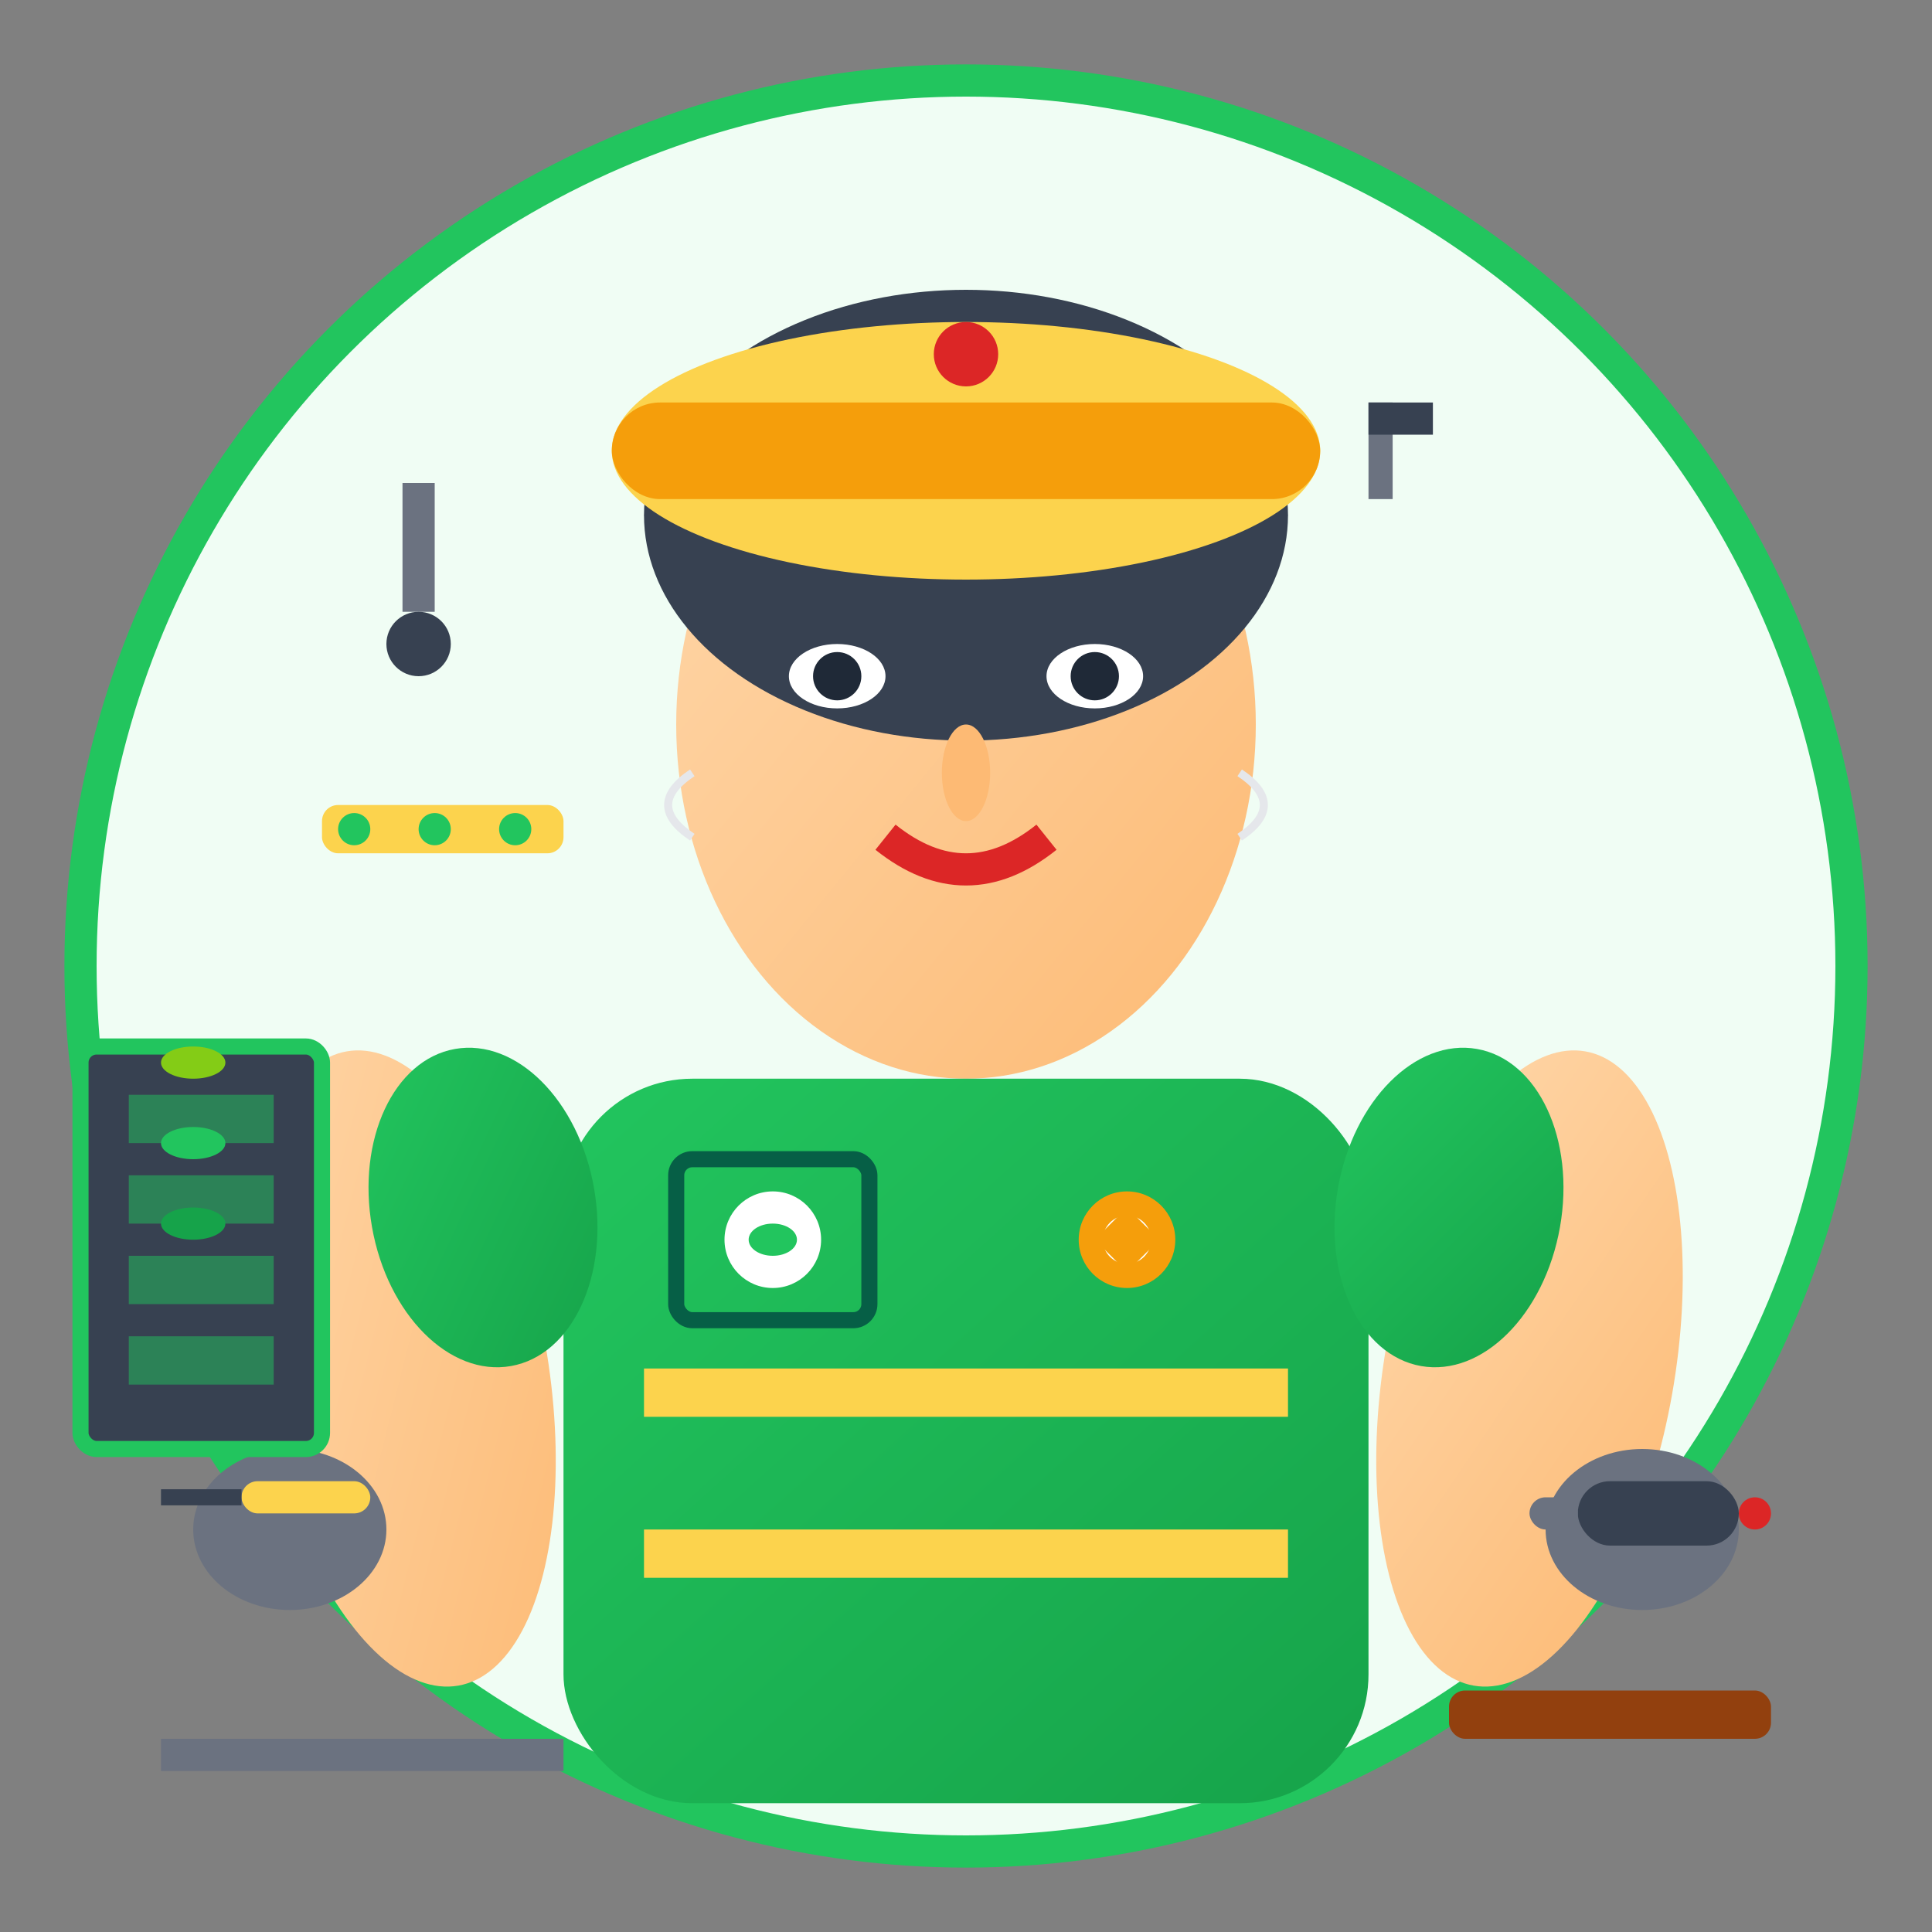 <svg width="120" height="120" viewBox="0 0 120 120" fill="none" xmlns="http://www.w3.org/2000/svg">
  <rect x="0" y="0" width="120" height="120" fill="#808080" stroke="none"/>
  <defs>
    <linearGradient id="skinGradient3" x1="0%" y1="0%" x2="100%" y2="100%">
      <stop offset="0%" style="stop-color:#FED7AA;stop-opacity:1" />
      <stop offset="100%" style="stop-color:#FDBA74;stop-opacity:1" />
    </linearGradient>
    <linearGradient id="workShirtGradient" x1="0%" y1="0%" x2="100%" y2="100%">
      <stop offset="0%" style="stop-color:#22C55E;stop-opacity:1" />
      <stop offset="100%" style="stop-color:#16A34A;stop-opacity:1" />
    </linearGradient>
  </defs>
  
  <!-- Background circle -->
  <circle cx="60" cy="60" r="55" fill="#F0FDF4" stroke="#22C55E" stroke-width="2"/>
  
  <!-- Head -->
  <ellipse cx="60" cy="45" rx="18" ry="22" fill="url(#skinGradient3)"/>
  
  <!-- Hair (practical short cut) -->
  <ellipse cx="60" cy="32" rx="20" ry="14" fill="#374151"/>
  <path d="M40 32 Q45 27 50 32 Q55 27 60 32 Q65 27 70 32 Q75 27 80 32" fill="#374151"/>
  
  <!-- Eyes -->
  <ellipse cx="52" cy="42" rx="3" ry="2" fill="white"/>
  <ellipse cx="68" cy="42" rx="3" ry="2" fill="white"/>
  <circle cx="52" cy="42" r="1.5" fill="#1F2937"/>
  <circle cx="68" cy="42" r="1.5" fill="#1F2937"/>
  
  <!-- Eyebrows -->
  <ellipse cx="52" cy="38" rx="4" ry="1" fill="#374151"/>
  <ellipse cx="68" cy="38" rx="4" ry="1" fill="#374151"/>
  
  <!-- Nose -->
  <ellipse cx="60" cy="48" rx="1.5" ry="3" fill="#FDBA74"/>
  
  <!-- Mouth (confident) -->
  <path d="M55 52 Q60 56 65 52" stroke="#DC2626" stroke-width="2" fill="none"/>
  
  <!-- Work shirt -->
  <rect x="35" y="67" width="50" height="45" fill="url(#workShirtGradient)" rx="8"/>
  
  <!-- Work shirt pocket -->
  <rect x="42" y="72" width="12" height="10" fill="none" stroke="#065F46" stroke-width="1" rx="1"/>
  
  <!-- Company logo on pocket -->
  <circle cx="48" cy="77" r="3" fill="white"/>
  <ellipse cx="48" cy="77" rx="1.5" ry="1" fill="#22C55E"/>
  
  <!-- Arms -->
  <ellipse cx="25" cy="85" rx="9" ry="20" fill="url(#skinGradient3)" transform="rotate(-10 25 85)"/>
  <ellipse cx="95" cy="85" rx="9" ry="20" fill="url(#skinGradient3)" transform="rotate(10 95 85)"/>
  
  <!-- Work shirt sleeves (rolled up) -->
  <ellipse cx="30" cy="75" rx="7" ry="10" fill="url(#workShirtGradient)" transform="rotate(-10 30 75)"/>
  <ellipse cx="90" cy="75" rx="7" ry="10" fill="url(#workShirtGradient)" transform="rotate(10 90 75)"/>
  
  <!-- Hands with work gloves -->
  <ellipse cx="18" cy="95" rx="6" ry="5" fill="#6B7280"/>
  <ellipse cx="102" cy="95" rx="6" ry="5" fill="#6B7280"/>
  
  <!-- Tools in hands -->
  <!-- Screwdriver in left hand -->
  <rect x="15" y="92" width="8" height="2" fill="#FCD34D" rx="1"/>
  <rect x="10" y="92.5" width="5" height="1" fill="#374151"/>
  
  <!-- Drill in right hand -->
  <rect x="98" y="92" width="10" height="4" fill="#374151" rx="2"/>
  <rect x="95" y="93" width="3" height="2" fill="#6B7280" rx="1"/>
  <circle cx="109" cy="94" r="1" fill="#DC2626"/>
  
  <!-- Hard hat -->
  <ellipse cx="60" cy="28" rx="22" ry="8" fill="#FCD34D"/>
  <rect x="38" y="25" width="44" height="6" fill="#F59E0B" rx="3"/>
  <circle cx="60" cy="22" r="2" fill="#DC2626"/>
  
  <!-- Safety equipment -->
  <!-- Safety vest reflection strips -->
  <rect x="40" y="85" width="40" height="3" fill="#FCD34D"/>
  <rect x="40" y="95" width="40" height="3" fill="#FCD34D"/>
  
  <!-- Installation tools around -->
  <g transform="translate(25, 30)">
    <rect x="0" y="0" width="2" height="8" fill="#6B7280"/>
    <circle cx="1" cy="10" r="2" fill="#374151"/>
  </g>
  
  <g transform="translate(85, 25)">
    <rect x="0" y="0" width="1.5" height="6" fill="#6B7280"/>
    <polygon points="0,0 0,2 4,2 4,0" fill="#374151"/>
  </g>
  
  <!-- Level/measuring tool -->
  <rect x="20" y="50" width="15" height="3" fill="#FCD34D" rx="1"/>
  <circle cx="22" cy="51.5" r="1" fill="#22C55E"/>
  <circle cx="27" cy="51.5" r="1" fill="#22C55E"/>
  <circle cx="32" cy="51.5" r="1" fill="#22C55E"/>
  
  <!-- Installation quality badge -->
  <circle cx="70" cy="77" r="3" fill="#F59E0B"/>
  <circle cx="70" cy="77" r="1.5" fill="white"/>
  <polygon points="68,77 70,75 72,77 70,79" fill="#F59E0B"/>
  
  <!-- Determined/focused expression -->
  <path d="M43 48 Q40 50 43 52" stroke="#E5E7EB" stroke-width="0.5" fill="none"/>
  <path d="M77 48 Q80 50 77 52" stroke="#E5E7EB" stroke-width="0.5" fill="none"/>
  
  <!-- Construction/installation elements -->
  <rect x="90" y="105" width="20" height="3" fill="#92400E" rx="1"/>
  <rect x="10" y="108" width="25" height="2" fill="#6B7280"/>
  
  <!-- Vertical garden structure being built -->
  <rect x="5" y="65" width="15" height="25" fill="#374151" stroke="#22C55E" stroke-width="1" rx="1"/>
  <rect x="8" y="68" width="9" height="3" fill="#22C55E" opacity="0.5"/>
  <rect x="8" y="73" width="9" height="3" fill="#22C55E" opacity="0.5"/>
  <rect x="8" y="78" width="9" height="3" fill="#22C55E" opacity="0.5"/>
  <rect x="8" y="83" width="9" height="3" fill="#22C55E" opacity="0.5"/>
  
  <!-- Installed plants preview -->
  <ellipse cx="12" cy="66" rx="2" ry="1" fill="#84CC16"/>
  <ellipse cx="12" cy="71" rx="2" ry="1" fill="#22C55E"/>
  <ellipse cx="12" cy="76" rx="2" ry="1" fill="#16A34A"/>
</svg>

